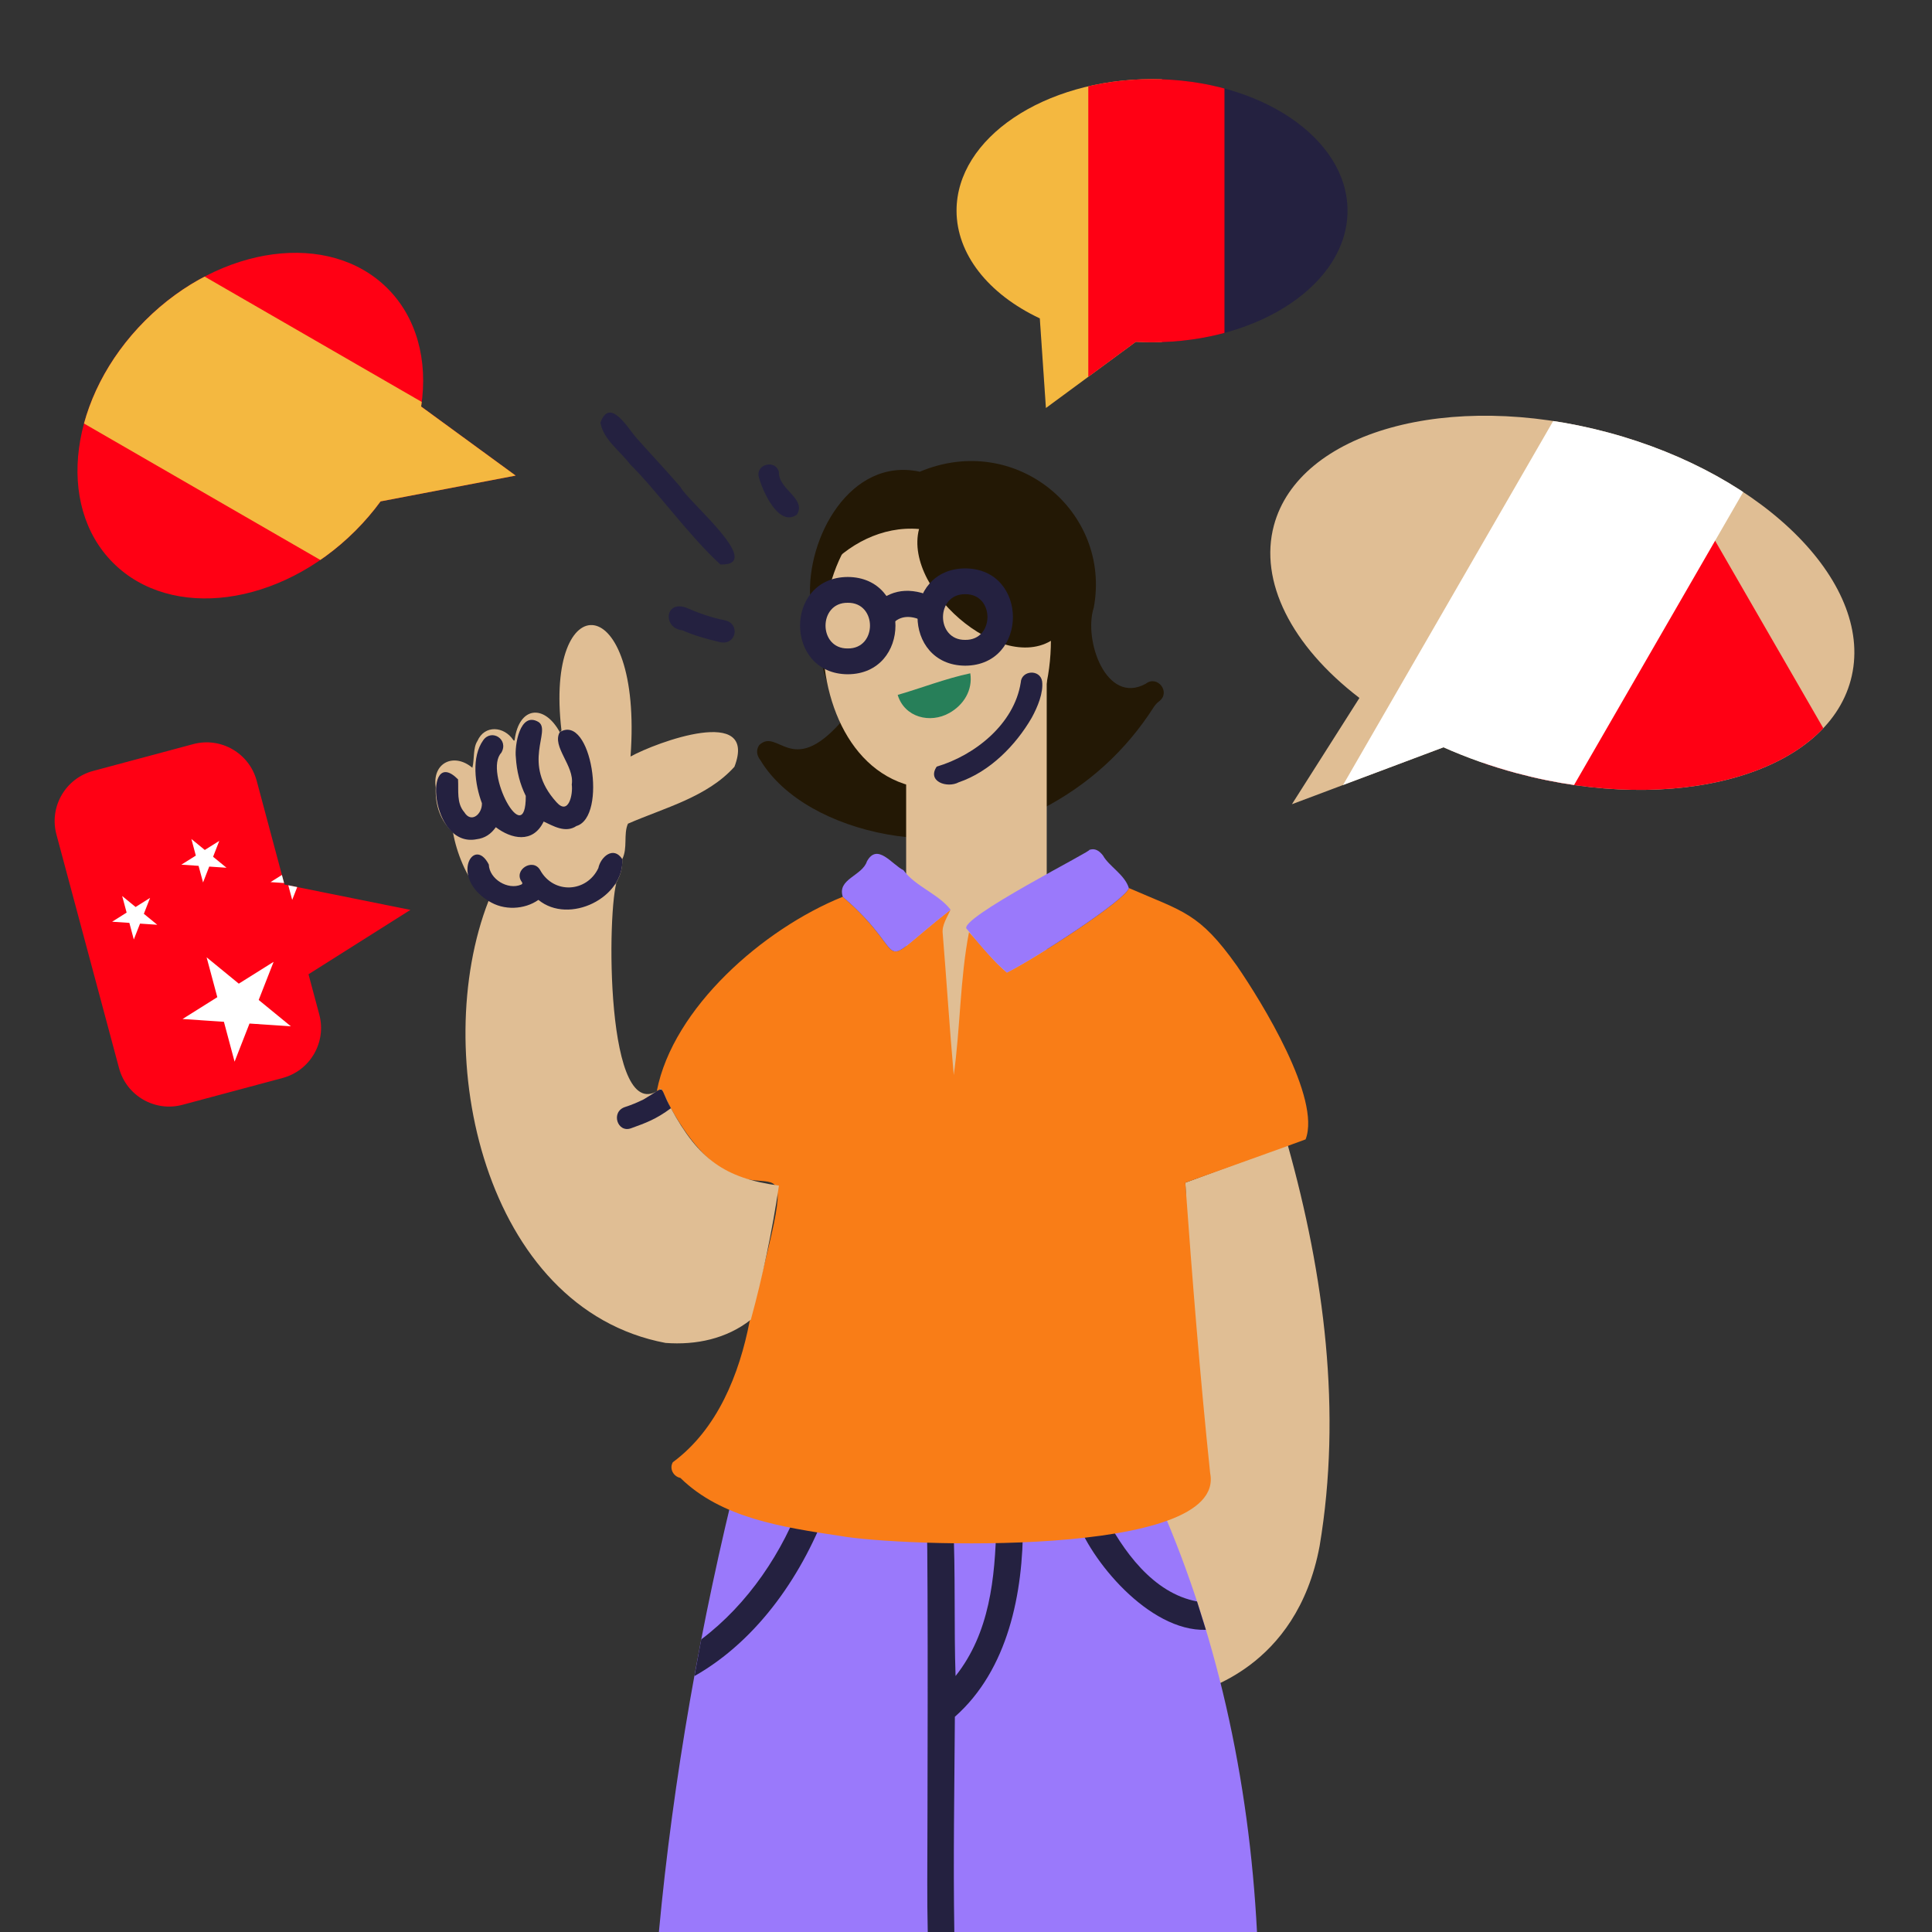 <?xml version="1.0" encoding="utf-8"?>
<!-- Generator: Adobe Illustrator 26.0.1, SVG Export Plug-In . SVG Version: 6.00 Build 0)  -->
<svg version="1.1" xmlns="http://www.w3.org/2000/svg" xmlns:xlink="http://www.w3.org/1999/xlink" x="0px" y="0px"
	 viewBox="0 0 500 500" style="enable-background:new 0 0 500 500;" xml:space="preserve">
<rect x="0" y="0" width="500" height="500" fill="#333333" stroke="none"/>
<style type="text/css">
	.st0{fill:#E0BE94;}
	.st1{fill-rule:evenodd;clip-rule:evenodd;fill:#231805;}
	.st2{fill-rule:evenodd;clip-rule:evenodd;fill:#E0BE94;}
	.st3{fill-rule:evenodd;clip-rule:evenodd;fill:#242140;}
	.st4{fill:#277F59;}
	.st5{fill:#242140;}
	.st6{fill-rule:evenodd;clip-rule:evenodd;fill:#9A79FB;}
	.st7{fill:#F97D17;}
	.st8{fill:#9A79FB;}
	.st9{clip-path:url(#SVGID_00000053518380852411326430000010640242615581949873_);fill:#E0BE94;}
	.st10{clip-path:url(#SVGID_00000053518380852411326430000010640242615581949873_);}
	.st11{clip-path:url(#SVGID_00000137131921393841498820000005748059429588904101_);fill:#FF0014;}
	.st12{clip-path:url(#SVGID_00000137131921393841498820000005748059429588904101_);fill:#FFFFFF;}
	.st13{clip-path:url(#SVGID_00000042008698328707049990000013443225258559686808_);fill:#242140;}
	.st14{clip-path:url(#SVGID_00000042008698328707049990000013443225258559686808_);}
	.st15{clip-path:url(#SVGID_00000034060801103501239330000000742979480462887048_);fill:#F4B840;}
	.st16{clip-path:url(#SVGID_00000034060801103501239330000000742979480462887048_);fill:#FF0014;}
	.st17{clip-path:url(#SVGID_00000048486758463610667110000014137274552629136573_);fill:#FF0014;}
	.st18{clip-path:url(#SVGID_00000048486758463610667110000014137274552629136573_);}
	.st19{clip-path:url(#SVGID_00000183928943549419072480000000048994707995034038_);fill:#F4B840;}
	.st20{clip-path:url(#SVGID_00000111160684774493640230000014749498673786399927_);fill:#FF0014;}
	.st21{clip-path:url(#SVGID_00000111160684774493640230000014749498673786399927_);}
	
		.st22{clip-path:url(#SVGID_00000158737881718308746000000001112237927361078408_);fill-rule:evenodd;clip-rule:evenodd;fill:#FFFFFF;}
</style>
<g id="BACKGROUND">
</g>
<g id="OBJECTS">
	<g>
		<path class="st0" d="M333.26,296.31c9.45,33.72,14.07,69.09,8.26,103.77c-5.97,32.16-31.36,37.22-31.76,38.05
			c-0.83,1.73-15.07-46.18-14.67-47.36c1.59-0.56,13.31-60.71,11.68-84.7C306.76,306.07,333.26,296.31,333.26,296.31z"/>
		<g>
			<path class="st1" d="M269.64,209.36c-21.49,14.66-60.96,7.07-72.8-12.55c-1.07-1.37-1.19-2.69-0.37-3.96
				c4.85-4.67,8.3,8.54,21.14-5.93c-2.73-7.22-7.24-20.21-7.92-32.11c-1.06-15.53,10.37-36.63,28.35-32.73
				c24.81-10.44,49.63,10.3,45.03,35.16c-2.74,8.37,3.23,25.34,13.45,19.71c3.02-2.34,6.57,2.2,3.46,4.55
				c-0.55,0.41-1.01,0.91-1.38,1.49C291.33,194.34,281.67,203.13,269.64,209.36z"/>
			<rect x="234.51" y="171.68" class="st2" width="36.38" height="117.58"/>
			<path class="st2" d="M242.47,127.19c39.34,0.09,39.34,76.94,0,77.02C203.13,204.12,203.13,127.27,242.47,127.19z"/>
			<path class="st1" d="M252.18,127.05c15.33-0.01,33.99,25.92,22.3,36.83c-12.68,12.84-40.92-10.63-36.63-26.97
				c-9.6-0.82-18.52,3.98-24.5,10.94c3.64-12.82,10.78-20.27,19.72-23.43l21.38,0.13L252.18,127.05z"/>
			<g>
				<path class="st3" d="M219.4,156c-7.67-0.11-7.67,11.93,0,11.82C227.07,167.93,227.07,155.89,219.4,156z M219.4,149.32
					c16.46,0.08,16.46,25.1,0,25.18C202.94,174.41,202.94,149.4,219.4,149.32z"/>
				<path class="st3" d="M249.8,153.78c-7.67-0.11-7.67,11.93,0,11.82C257.47,165.71,257.47,153.67,249.8,153.78z M249.8,147.1
					c16.46,0.08,16.46,25.1,0,25.18C233.34,172.2,233.34,147.18,249.8,147.1z"/>
				<path class="st3" d="M231.05,161.39c-2.86,3.25-7.91-1.32-4.95-4.49c3.26-3.6,8.24-5.44,14.74-2.63c4,1.66,1.3,7.91-2.65,6.13
					C235.06,159.06,232.62,159.66,231.05,161.39z"/>
			</g>
			<path class="st4" d="M245.69,184.52c-4.97,2.8-11.59,1.17-13.37-4.68c5.4-1.53,12.54-4.29,18.79-5.59
				C251.79,178.63,249.38,182.45,245.69,184.52z"/>
			<path class="st5" d="M264.17,176.63c0.17-3.2,5.01-3.5,5.53-0.31c0.37,2.99-1.18,6.66-2.68,9.41c-4.15,7.18-10.87,14-18.91,16.73
				c-2.98,1.6-8.28-0.21-5.69-4.06C252.22,195.51,262.48,187.42,264.17,176.63z"/>
		</g>
		<g>
			<path class="st6" d="M325.31,500c-2.02-39.36-10.42-78.52-26.79-114.45c-25.8,16.27-80.93,8.48-107.33-4.89
				c-9.78,38.91-17.01,79.91-20.67,119.34H325.31z"/>
			<path class="st5" d="M207.81,387.33l6.67,1.88c-6.37,17.78-18.14,35.14-34.76,44.56l1.76-9.49
				C193.58,415.15,202.63,401.74,207.81,387.33z"/>
			<path class="st5" d="M285.51,391.39c5.03,9.93,12.9,20.94,24.28,23.06l2.3,7.35c-14.83,0.47-30.13-18.32-33.57-28.88
				L285.51,391.39z"/>
			<path class="st5" d="M239.98,486.97c-0.02,4.26,0.03,8.61,0.12,13.03h6.88c-0.31-18.62,0.03-37.41,0.14-55.7
				c13.77-12.16,17.7-32.03,17.62-49.93l-6.89,0.18c-0.32,13.92-1.73,28.08-10.55,39.2c-0.44-12.38,0.02-27.17-0.62-39.54
				l-6.81-0.56C240.23,408,240.03,473.67,239.98,486.97z"/>
		</g>
		<g>
			<path class="st7" d="M292.15,229.82c14.13,6.17,18.13,6.31,27.96,20.13c6.48,9.43,21.83,34.33,17.78,44.92
				c-0.3,0.19-31.13,11.2-31.13,11.2c1.8,24.89,3.82,50.31,6.43,75.19c4.35,22.12-80.61,18.98-95.74,16.24
				c-15.02-2.26-30.78-4.63-41.36-15.01c-1.82-0.38-2.93-2.4-1.96-4.07c11.59-8.55,17.24-22.89,19.87-36.46
				c16.64-63.56,2.51-14.47-20.38-55.15c0,0-2.46-5-2.46-5c-0.35-0.16-0.73,0.53-1.17,0.51c4.19-21.43,27.44-41.89,48.12-50.24
				c18.81,16.17,6.56,20.05,27.89,3.34c-0.83,1.97-2.32,3.98-2.02,6.25c1,12.17,1.77,24.48,2.85,36.55
				c1.7-12.13,1.61-24.86,3.94-36.95c3.33,3.41,6.22,7.52,9.82,10.42C268.71,247.57,291.35,232.85,292.15,229.82z"/>
			<path class="st8" d="M292.15,229.82c-0.82,3.04-23.43,17.75-31.56,21.9c-3.72-3.21-7.14-7.34-10.34-11.25
				c-3.25-2.34,34.02-21.1,31.54-20.48c1.58-0.6,2.71,0.18,3.68,1.44C287,224.19,291.05,226.32,292.15,229.82z"/>
			<path class="st8" d="M233.83,225.22c3.01,4.16,9.13,6.17,12.18,10.22c-21.33,16.73-9.1,12.78-27.89-3.34
				c-1.55-4.62,5.03-5.41,6.24-9.18C227.05,218.04,230.8,223.71,233.83,225.22z"/>
		</g>
		<g>
			<path class="st5" d="M186.45,146.09c-7.91-7.17-16.76-19.43-23.29-25.84c-2.86-3.72-6.98-6.47-7.77-10.85
				c2.35-6.63,6.93,1.1,9.11,3.7c3.78,4.29,7.81,8.51,11.59,12.92C177.83,129.62,198.28,146.43,186.45,146.09z"/>
			<path class="st3" d="M196.37,123.42c-0.83-3.37,4.48-4.6,5.21-1.2c-0.12,4.47,7.2,6.81,4.66,10.97
				C201.53,136.52,197.35,127.12,196.37,123.42z"/>
			<path class="st5" d="M176.61,163.12c-5.03-0.48-4.65-7.68,0.78-5.93c3.51,1.52,6.75,2.66,10.08,3.31
				c4.29,0.84,3.04,6.66-1.16,5.68C182.29,165.25,179.06,164.23,176.61,163.12z"/>
		</g>
		<g>
			<path class="st2" d="M173.63,286.81c7.18,13.21,13.91,18.09,27.96,20.03c-1.75,11.79-4.17,23.35-7.27,34.69
				c-6.29,4.97-14.22,6.61-22.07,6.02c-47.06-8.87-61.23-74.92-45.82-114.38c1.9,1.14,21.66-6.27,32.45-4.19
				c0.71,0.14,0.67-1.04,0.89-1.29c-2.74,6.74-3.26,65.05,11.2,54.09C171.32,281.48,173.44,286.77,173.63,286.81z"/>
			<path class="st2" d="M112.77,203.76c-0.96-6.43,4.76-9.04,9.48-5.06c0.56-2.23,0.13-5.13,1.31-6.94
				c1.86-4.24,6.89-3.82,9.28-0.24c0.2,0.25,0.32,0.21,0.36-0.1c1.14-8.54,7.61-9.34,11.67-1.94l0.44-0.41
				c-4.47-37.83,21.09-37.06,17.87,6.72c6.65-3.68,33.08-13.48,26.89,2.65c-7.03,7.84-18.14,10.62-27.56,14.73
				c-1.21,2.77-0.01,6.23-1.47,9.18c0.47,10.39-13.89,16.71-22.03,10.58c-11.95,7.97-19.95-7.24-21.77-17.47
				C114.05,212.47,112.56,208.58,112.77,203.76z"/>
			<path class="st5" d="M144.87,189.47c8.13-4.99,12.39,21.94,4.31,24.3c-2.89,1.95-6.11-0.08-8.48-1.16
				c-2.79,5.81-8.45,4.48-12.38,1.47c-1.25,1.76-2.81,2.85-5.01,3.12c-12.08,2.32-13.74-24.58-4.77-15.5
				c0.18,2.86-0.44,6.12,1.62,8.5c1.79,2.94,4.65,0.5,4.56-2.33c-1.82-4.83-2.78-11.98,0.36-16.33c2.18-3.02,6.68-0.16,4.65,3.28
				c-4.65,4.94,6.39,25.54,6.34,11.16c-1.5-3.02-2.35-6.35-2.57-9.98c-0.36-2.95,1.02-12.06,5.9-9.13
				c3.35,2.36-4.58,10.62,4.63,20.75c3.13,3.5,4.29-2.05,3.94-4.59C148.75,198.21,142.73,193.24,144.87,189.47z"/>
			<path class="st5" d="M161.04,222.34c0.58,9.95-13.74,17.07-21.7,10.55c-3.55,2.51-8.96,2.84-12.9,0.27
				c-10.1-6.14-3.83-17.01,0.06-9.43c0.15,3.81,4.94,6.66,8.34,5.22c0.38-0.15,0.45-0.38,0.2-0.71c-2.26-3.06,2.84-6.3,4.73-3.1
				c3.48,6.36,12.09,5.85,15.08-0.47C155.44,221.76,158.78,218.83,161.04,222.34z"/>
			<path class="st5" d="M173.63,286.81c-3.84,2.85-6.45,3.79-10.3,5.18c-3.56,1.32-5.36-4.29-1.53-5.51
				c1.5-0.48,3.09-1.13,4.76-1.95C172.81,280.87,170.25,280.73,173.63,286.81z"/>
		</g>
	</g>
	<g>
		<defs>
			<path id="SVGID_1_" d="M478.97,176.01c-6.52,24.33-45.26,35.12-86.46,24.08c-6.53-1.75-12.9-4-18.94-6.69l-39.22,14.73
				l17.47-27.5c-17.73-13.59-25.99-30.25-22.14-44.63c6.52-24.33,45.26-35.12,86.46-24.08
				C457.33,122.96,485.49,151.68,478.97,176.01z"/>
		</defs>
		<clipPath id="SVGID_00000155130589094832493840000006112457169839783337_">
			<use xlink:href="#SVGID_1_"  style="overflow:visible;"/>
		</clipPath>
		<path style="clip-path:url(#SVGID_00000155130589094832493840000006112457169839783337_);fill:#E0BE94;" d="M430.34,264.39
			c-1.38,2.4-4.45,3.22-6.85,1.84c-20.09-11.6-103.93-60-124.02-71.6c-2.4-1.38-3.22-4.45-1.83-6.85
			c10.8-18.71,53.31-92.34,64.11-111.04c1.38-2.4,4.45-3.22,6.85-1.83c20.09,11.6,103.93,60,124.02,71.6
			c2.4,1.38,3.22,4.45,1.84,6.85C483.65,172.06,441.14,245.69,430.34,264.39z"/>
		<g style="clip-path:url(#SVGID_00000155130589094832493840000006112457169839783337_);">
			<defs>
				<path id="SVGID_00000073711330634641319290000008920731121823860412_" d="M430.34,264.39c-1.38,2.4-4.45,3.22-6.85,1.84
					c-20.09-11.6-103.93-60-124.02-71.6c-2.4-1.38-3.22-4.45-1.83-6.85c10.8-18.71,53.31-92.34,64.11-111.04
					c1.38-2.4,4.45-3.22,6.85-1.83c20.09,11.6,103.93,60,124.02,71.6c2.4,1.38,3.22,4.45,1.84,6.85
					C483.65,172.06,441.14,245.69,430.34,264.39z"/>
			</defs>
			<clipPath id="SVGID_00000028293705930795332740000002108512908429143711_">
				<use xlink:href="#SVGID_00000073711330634641319290000008920731121823860412_"  style="overflow:visible;"/>
			</clipPath>
			
				<rect x="361.37" y="153.61" transform="matrix(0.5 -0.866 0.866 0.5 50.307 468.041)" style="clip-path:url(#SVGID_00000028293705930795332740000002108512908429143711_);fill:#FF0014;" width="138.25" height="73.68"/>
			
				<rect x="327.56" y="144.63" transform="matrix(0.5 -0.866 0.866 0.5 50.481 428.482)" style="clip-path:url(#SVGID_00000028293705930795332740000002108512908429143711_);fill:#FFFFFF;" width="137.5" height="51.78"/>
		</g>
	</g>
	<g>
		<defs>
			<path id="SVGID_00000062177221539058891500000012046795522974850695_" d="M348.74,54.53c0,18.79-22.67,34.05-50.59,34.05
				c-1.4,0-2.8-0.04-4.2-0.12l-23.27,17.14L269.1,82.4c-13.51-6.37-21.55-16.78-21.55-27.88c0-18.79,22.67-34.04,50.59-34.04
				C326.07,20.48,348.74,35.74,348.74,54.53z"/>
		</defs>
		<clipPath id="SVGID_00000096759372656687574980000004147039247791676036_">
			<use xlink:href="#SVGID_00000062177221539058891500000012046795522974850695_"  style="overflow:visible;"/>
		</clipPath>
		<path style="clip-path:url(#SVGID_00000096759372656687574980000004147039247791676036_);fill:#242140;" d="M251.61,118.37
			c-2.77,0-5.01-2.24-5.01-5.01c0-18.37,0-81.9,0-100.27c0-2.77,2.24-5.01,5.01-5.01c17.68,0,77.03,0,94.71,0
			c2.77,0,5.01,2.24,5.01,5.01c0,18.37,0,81.9,0,100.27c0,2.77-2.24,5.01-5.01,5.01C328.63,118.37,269.29,118.37,251.61,118.37z"/>
		<g style="clip-path:url(#SVGID_00000096759372656687574980000004147039247791676036_);">
			<defs>
				<path id="SVGID_00000092443024661114577530000017115236662942659492_" d="M251.61,118.37c-2.77,0-5.01-2.24-5.01-5.01
					c0-18.37,0-81.9,0-100.27c0-2.77,2.24-5.01,5.01-5.01c17.68,0,77.03,0,94.71,0c2.77,0,5.01,2.24,5.01,5.01
					c0,18.37,0,81.9,0,100.27c0,2.77-2.24,5.01-5.01,5.01C328.63,118.37,269.29,118.37,251.61,118.37z"/>
			</defs>
			<clipPath id="SVGID_00000066486356390432141730000010813341621351986606_">
				<use xlink:href="#SVGID_00000092443024661114577530000017115236662942659492_"  style="overflow:visible;"/>
			</clipPath>
			
				<rect x="246.59" y="8.07" style="clip-path:url(#SVGID_00000066486356390432141730000010813341621351986606_);fill:#F4B840;" width="54.11" height="110.3"/>
			
				<rect x="281.65" y="8.07" style="clip-path:url(#SVGID_00000066486356390432141730000010813341621351986606_);fill:#FF0014;" width="35.24" height="110.36"/>
		</g>
	</g>
	<g>
		<defs>
			<path id="SVGID_00000182508866896986705770000000973103934430967724_" d="M29.27,145.66c15.01,15.01,43.11,11.29,62.71-8.31
				c2.37-2.37,4.55-4.91,6.51-7.59l34.96-6.68l-24.46-17.87c1.86-12.11-1.28-23.16-8.7-30.57c-15.01-15.01-43.11-11.28-62.71,8.31
				S14.25,130.65,29.27,145.66z"/>
		</defs>
		<clipPath id="SVGID_00000085969350602282616490000014808372442198794168_">
			<use xlink:href="#SVGID_00000182508866896986705770000000973103934430967724_"  style="overflow:visible;"/>
		</clipPath>
		<path style="clip-path:url(#SVGID_00000085969350602282616490000014808372442198794168_);fill:#FF0014;" d="M103.32,184.41
			c-1.38,2.4-4.45,3.22-6.85,1.83c-16.69-9.63-76.59-44.22-93.28-53.85c-2.4-1.38-3.22-4.45-1.84-6.85
			c8.88-15.38,38.8-67.2,47.68-82.59c1.38-2.4,4.45-3.22,6.85-1.84c16.69,9.63,76.59,44.22,93.28,53.85
			c2.4,1.39,3.22,4.45,1.83,6.85C142.12,117.21,112.2,169.03,103.32,184.41z"/>
		<g style="clip-path:url(#SVGID_00000085969350602282616490000014808372442198794168_);">
			<defs>
				<path id="SVGID_00000085230482059308331370000004500221759435999145_" d="M103.32,184.41c-1.38,2.4-4.45,3.22-6.85,1.83
					c-16.69-9.63-76.59-44.22-93.28-53.85c-2.4-1.38-3.22-4.45-1.84-6.85c8.88-15.38,38.8-67.2,47.68-82.59
					c1.38-2.4,4.45-3.22,6.85-1.84c16.69,9.63,76.59,44.22,93.28,53.85c2.4,1.39,3.22,4.45,1.83,6.85
					C142.12,117.21,112.2,169.03,103.32,184.41z"/>
			</defs>
			<clipPath id="SVGID_00000144334339750861561040000013016484733040086675_">
				<use xlink:href="#SVGID_00000085230482059308331370000004500221759435999145_"  style="overflow:visible;"/>
			</clipPath>
			
				<rect x="52.4" y="54.39" transform="matrix(0.5 -0.866 0.866 0.5 -59.774 123.047)" style="clip-path:url(#SVGID_00000144334339750861561040000013016484733040086675_);fill:#F4B840;" width="48.54" height="117.8"/>
		</g>
	</g>
	<g>
		<defs>
			<path id="SVGID_00000096755798330152658110000002393185319860417209_" d="M24.09,199.52L50,192.58
				c7.15-1.92,14.51,2.33,16.43,9.48l7.19,26.85l32.59,6.57l-26.37,16.66l2.79,10.41c1.92,7.15-2.33,14.51-9.48,16.43l-25.91,6.94
				c-7.15,1.92-14.51-2.33-16.43-9.48L14.6,215.95C12.69,208.8,16.94,201.44,24.09,199.52z"/>
		</defs>
		<clipPath id="SVGID_00000115492140035961306460000001753624520738253244_">
			<use xlink:href="#SVGID_00000096755798330152658110000002393185319860417209_"  style="overflow:visible;"/>
		</clipPath>
		<path style="clip-path:url(#SVGID_00000115492140035961306460000001753624520738253244_);fill:#FF0014;" d="M75.76,139.25
			c1.28-0.34,2.65-0.16,3.8,0.5c1.15,0.66,1.99,1.76,2.34,3.04c5.55,20.72,27.28,101.79,32.83,122.51c0.34,1.28,0.16,2.65-0.5,3.8
			c-0.66,1.15-1.76,1.99-3.04,2.34c-14.67,3.93-58.52,15.68-73.19,19.61c-1.28,0.34-2.65,0.16-3.8-0.5
			c-1.15-0.67-1.99-1.76-2.34-3.04C26.3,266.8,4.57,185.73-0.98,165.01c-0.34-1.28-0.16-2.65,0.5-3.8c0.66-1.15,1.76-1.99,3.04-2.34
			C17.24,154.94,61.09,143.19,75.76,139.25z"/>
		<g style="clip-path:url(#SVGID_00000115492140035961306460000001753624520738253244_);">
			<defs>
				<path id="SVGID_00000021100374083094018800000007680722832047574151_" d="M75.76,139.25c1.28-0.34,2.65-0.16,3.8,0.5
					c1.15,0.66,1.99,1.76,2.34,3.04c5.55,20.72,27.28,101.79,32.83,122.51c0.34,1.28,0.16,2.65-0.5,3.8
					c-0.66,1.15-1.76,1.99-3.04,2.34c-14.67,3.93-58.52,15.68-73.19,19.61c-1.28,0.34-2.65,0.16-3.8-0.5
					c-1.15-0.67-1.99-1.76-2.34-3.04C26.3,266.8,4.57,185.73-0.98,165.01c-0.34-1.28-0.16-2.65,0.5-3.8
					c0.66-1.15,1.76-1.99,3.04-2.34C17.24,154.94,61.09,143.19,75.76,139.25z"/>
			</defs>
			<clipPath id="SVGID_00000175292625836375561040000002058318609102079378_">
				<use xlink:href="#SVGID_00000021100374083094018800000007680722832047574151_"  style="overflow:visible;"/>
			</clipPath>
			
				<polygon style="clip-path:url(#SVGID_00000175292625836375561040000002058318609102079378_);fill-rule:evenodd;clip-rule:evenodd;fill:#FFFFFF;" points="
				47.24,263.72 56.24,258.07 53.47,247.75 61.8,254.57 70.81,248.92 66.95,258.79 75.28,265.61 64.57,264.89 60.71,274.76 
				57.95,264.44 			"/>
			
				<polygon style="clip-path:url(#SVGID_00000175292625836375561040000002058318609102079378_);fill-rule:evenodd;clip-rule:evenodd;fill:#FFFFFF;" points="
				29.02,238.54 32.77,236.18 31.62,231.89 35.09,234.73 38.84,232.37 37.23,236.49 40.7,239.33 36.24,239.03 34.63,243.14 
				33.48,238.84 			"/>
			
				<polygon style="clip-path:url(#SVGID_00000175292625836375561040000002058318609102079378_);fill-rule:evenodd;clip-rule:evenodd;fill:#FFFFFF;" points="
				46.93,223.78 50.68,221.43 49.53,217.13 53,219.97 56.75,217.62 55.15,221.73 58.62,224.57 54.15,224.27 52.55,228.38 
				51.39,224.08 			"/>
			
				<polygon style="clip-path:url(#SVGID_00000175292625836375561040000002058318609102079378_);fill-rule:evenodd;clip-rule:evenodd;fill:#FFFFFF;" points="
				70.01,228.29 73.76,225.93 72.61,221.64 76.08,224.48 79.83,222.12 78.22,226.24 81.69,229.08 77.23,228.78 75.62,232.89 
				74.47,228.59 			"/>
		</g>
	</g>
</g>
</svg>
